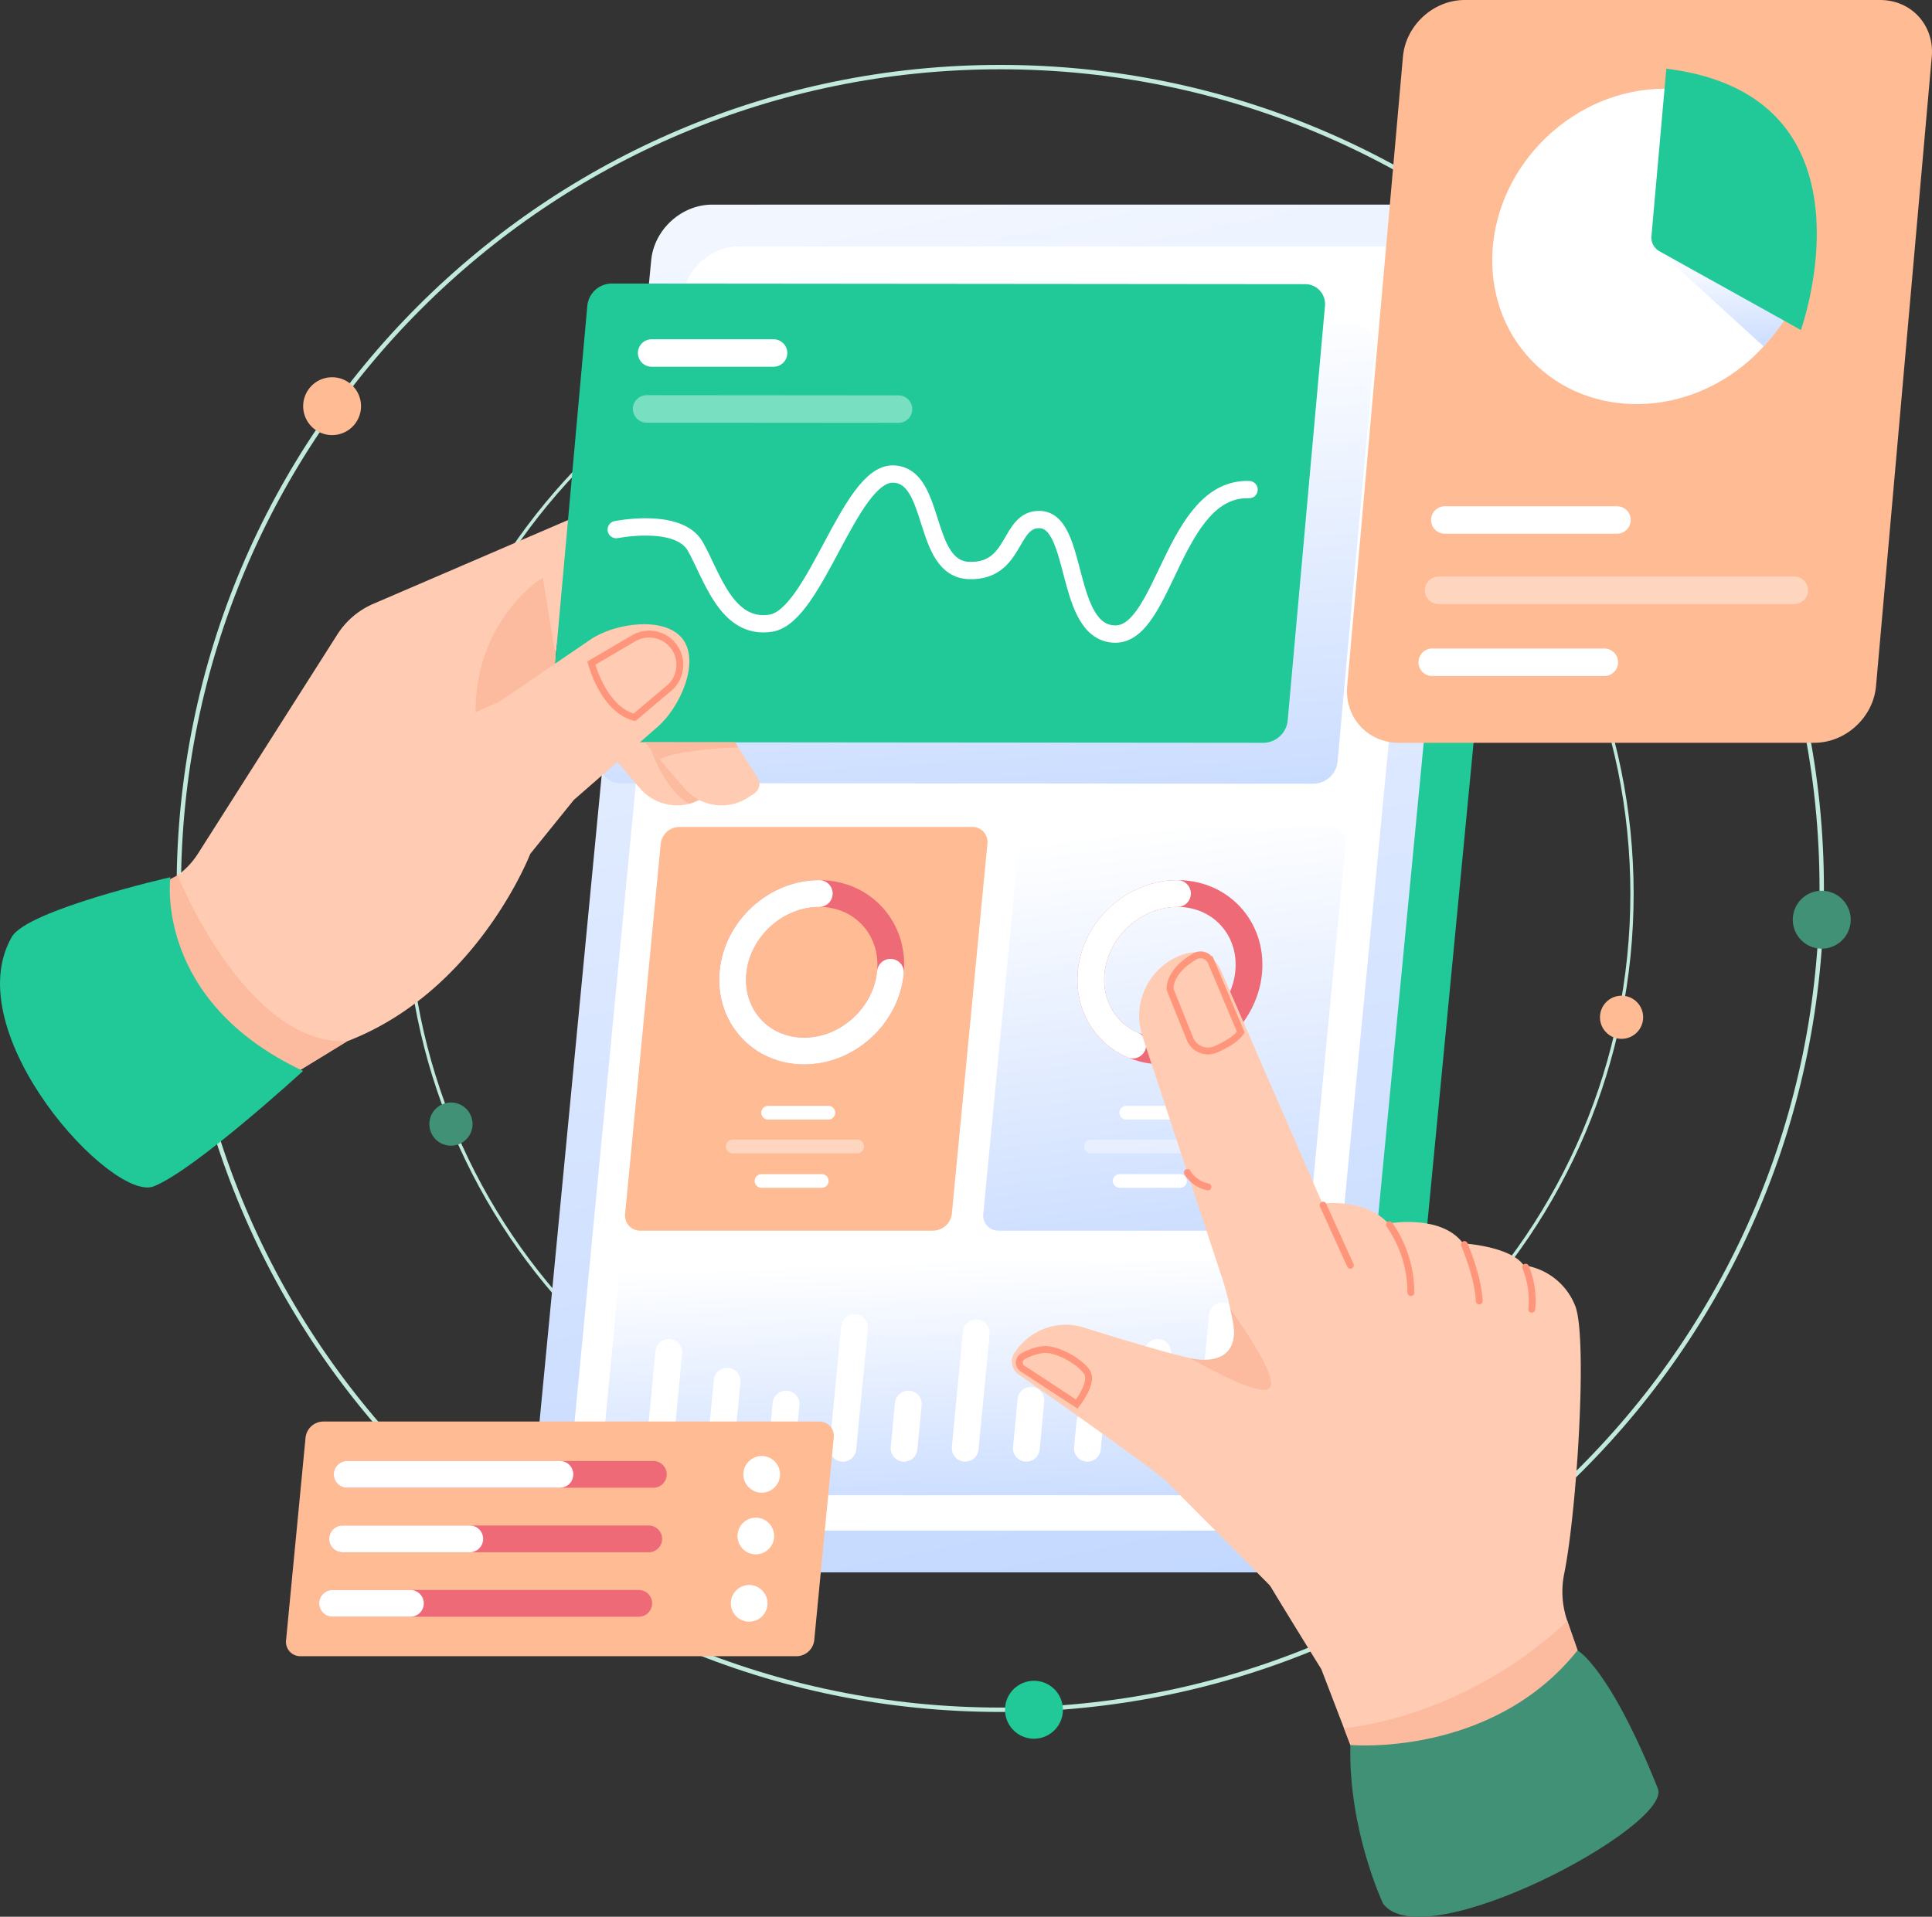 <svg id="Capa_1" data-name="Capa 1" xmlns="http://www.w3.org/2000/svg" xmlns:xlink="http://www.w3.org/1999/xlink" viewBox="0 0 843.53 837.01"><rect x="0" y="0" width="843.53" height="837.01" fill="#333333" stroke="none"/><defs><clipPath id="clip-path" transform="translate(-245 -93)"><rect x="245" y="93" width="843.53" height="837.01" style="fill:none"/></clipPath><linearGradient id="Degradado_sin_nombre" x1="586.13" y1="1022.07" x2="869.97" y2="-400.31" gradientTransform="matrix(1, 0, 0, -1, 0, 1024)" gradientUnits="userSpaceOnUse"><stop offset="0" stop-color="#fff"/><stop offset="1" stop-color="#94b9ff"/></linearGradient><linearGradient id="Degradado_sin_nombre_2" x1="669.67" y1="789.9" x2="697.19" y2="361.49" xlink:href="#Degradado_sin_nombre"/><linearGradient id="Degradado_sin_nombre_3" x1="742.82" y1="569.51" x2="787.84" y2="196.75" xlink:href="#Degradado_sin_nombre"/><linearGradient id="Degradado_sin_nombre_4" x1="658.7" y1="380.99" x2="666.63" y2="161.44" xlink:href="#Degradado_sin_nombre"/><linearGradient id="Degradado_sin_nombre_5" x1="998.12" y1="821.4" x2="1004.88" y2="732.83" xlink:href="#Degradado_sin_nombre"/></defs><g style="clip-path:url(#clip-path)"><path d="M681.72,839.62c198.09,0,358.66-160.57,358.66-358.66S879.81,122.3,681.72,122.3,323.07,282.88,323.07,481,483.64,839.62,681.72,839.62Z" transform="translate(-245 -93)" style="fill:none;stroke:#c1eadc;stroke-miterlimit:10;stroke-width:1.916px"/><path d="M390,283a12.63,12.63,0,1,0-12.63-12.63A12.63,12.63,0,0,0,390,283Z" transform="translate(-245 -93)" style="fill:#febb94"/><path d="M1040.38,507.26a12.64,12.64,0,1,0-12.63-12.64A12.64,12.64,0,0,0,1040.38,507.26Z" transform="translate(-245 -93)" style="fill:#409176"/><path d="M696.44,852.26a12.64,12.64,0,1,0-12.64-12.64A12.64,12.64,0,0,0,696.44,852.26Z" transform="translate(-245 -93)" style="fill:#20c997"/><path d="M690,750.88c147.77,0,267.55-119.79,267.55-267.55S837.8,215.77,690,215.77,422.48,335.56,422.48,483.33,542.27,750.88,690,750.88Z" transform="translate(-245 -93)" style="fill:none;stroke:#c1eadc;stroke-miterlimit:10;stroke-width:1.43px"/><path d="M953,546.64a9.42,9.42,0,1,0-9.43-9.42A9.42,9.42,0,0,0,953,546.64Z" transform="translate(-245 -93)" style="fill:#febb94"/><path d="M441.89,593.3a9.43,9.43,0,1,0-9.43-9.43A9.43,9.43,0,0,0,441.89,593.3Z" transform="translate(-245 -93)" style="fill:#409176"/><path d="M570.19,253.29a9.43,9.43,0,1,0-9.42-9.42A9.42,9.42,0,0,0,570.19,253.29Z" transform="translate(-245 -93)" style="fill:#20c997"/><path d="M829.28,779.6h-309c-13.4,0-23.22-10.86-21.93-24.27l52.74-548.69c1.29-13.41,13.2-24.28,26.61-24.28h309c13.4,0,23.22,10.87,21.93,24.28L855.89,755.33C854.6,768.74,842.69,779.6,829.28,779.6Z" transform="translate(-245 -93)" style="fill:#20c997"/><path d="M807.51,779.6h-309c-13.41,0-23.23-10.86-21.94-24.27l52.75-548.69c1.28-13.41,13.2-24.28,26.6-24.28h309c13.4,0,23.23,10.87,21.94,24.28L834.11,755.33C832.82,768.74,820.91,779.6,807.51,779.6Z" transform="translate(-245 -93)" style="fill:url(#Degradado_sin_nombre)"/><path d="M795.8,761.36h-282c-12.43,0-21.53-10.07-20.34-22.49L543,223.1c1.2-12.42,12.24-22.5,24.66-22.5H849.7c12.43,0,21.53,10.08,20.33,22.5L820.46,738.87C819.26,751.29,808.22,761.36,795.8,761.36Z" transform="translate(-245 -93)" style="fill:#fff"/><path d="M818.42,435.24,515.85,435a8.75,8.75,0,0,1-3.61-.68,8.67,8.67,0,0,1-5.27-8.9l16.31-181.13a10.77,10.77,0,0,1,10.6-9.56l302.57.27a8.7,8.7,0,0,1,8.48,5.93,8.68,8.68,0,0,1,.4,3.65L829,425.68a10.77,10.77,0,0,1-10.6,9.56Z" transform="translate(-245 -93)" style="fill:url(#Degradado_sin_nombre_2)"/><path d="M808.89,630.41H681a6.82,6.82,0,0,1-2.75-.54,6.63,6.63,0,0,1-3.67-4.06,6.75,6.75,0,0,1-.26-2.79l15.53-161.53a8.29,8.29,0,0,1,8.09-7.38H825.84a6.45,6.45,0,0,1,2.74.54,6.59,6.59,0,0,1,2.28,1.63,6.52,6.52,0,0,1,1.39,2.42,6.59,6.59,0,0,1,.26,2.79L817,623a8.29,8.29,0,0,1-8.09,7.39Z" transform="translate(-245 -93)" style="fill:url(#Degradado_sin_nombre_3)"/><path d="M778.4,541.29c14.43-13.74,16-35.5,3.51-48.61s-34.3-12.57-48.72,1.17-16,35.51-3.51,48.61S764,555,778.4,541.29Z" transform="translate(-245 -93)" style="fill:none;stroke:#ef6a77;stroke-miterlimit:10;stroke-width:11.69px"/><path d="M739.58,549.35c-12-5.17-19.54-17.45-18.17-31.78,1.83-19,18.7-34.38,37.69-34.38" transform="translate(-245 -93)" style="fill:none;stroke:#fff;stroke-linecap:round;stroke-miterlimit:10;stroke-width:11.69px"/><path d="M736.74,578.9h26.31" transform="translate(-245 -93)" style="fill:none;stroke:#fff;stroke-linecap:round;stroke-miterlimit:10;stroke-width:5.984px"/><path d="M733.88,608.7h26.31" transform="translate(-245 -93)" style="fill:none;stroke:#fff;stroke-linecap:round;stroke-miterlimit:10;stroke-width:5.984px"/><path d="M721.3,593.63h54.37" transform="translate(-245 -93)" style="fill:none;stroke:#fff;stroke-linecap:round;stroke-miterlimit:10;stroke-width:5.984px;isolation:isolate;opacity:0.4"/><path d="M652.49,630.41H524.61a6.85,6.85,0,0,1-2.75-.54,6.68,6.68,0,0,1-2.27-1.63,6.56,6.56,0,0,1-1.39-2.43,6.43,6.43,0,0,1-.26-2.79l15.53-161.53a8.27,8.27,0,0,1,8.09-7.38H669.44a6.58,6.58,0,0,1,6.67,7.38L660.59,623a8.31,8.31,0,0,1-8.1,7.39Z" transform="translate(-245 -93)" style="fill:#febb94"/><path d="M622,541.29c14.42-13.74,16-35.5,3.5-48.61s-34.3-12.57-48.72,1.17-16,35.51-3.51,48.61S607.59,555,622,541.29Z" transform="translate(-245 -93)" style="fill:none;stroke:#ef6a77;stroke-miterlimit:10;stroke-width:11.69px"/><path d="M633.78,517.57c-1.82,19-18.7,34.39-37.69,34.39s-32.9-15.4-31.07-34.39,18.7-34.38,37.68-34.38" transform="translate(-245 -93)" style="fill:none;stroke:#fff;stroke-linecap:round;stroke-miterlimit:10;stroke-width:11.69px"/><path d="M580.35,578.9h26.31" transform="translate(-245 -93)" style="fill:none;stroke:#fff;stroke-linecap:round;stroke-miterlimit:10;stroke-width:5.984px"/><path d="M577.48,608.7h26.31" transform="translate(-245 -93)" style="fill:none;stroke:#fff;stroke-linecap:round;stroke-miterlimit:10;stroke-width:5.984px"/><path d="M564.9,593.63h54.37" transform="translate(-245 -93)" style="fill:none;stroke:#fff;stroke-linecap:round;stroke-miterlimit:10;stroke-width:5.984px;isolation:isolate;opacity:0.4"/><path d="M798.17,745.94h-285a6.1,6.1,0,0,1-2.6-.51,6.24,6.24,0,0,1-2.16-1.54,6.31,6.31,0,0,1-1.32-2.3,6.38,6.38,0,0,1-.25-2.64l8.51-88.49a7.89,7.89,0,0,1,7.67-7H808a6.25,6.25,0,0,1,6.08,4.36,6.37,6.37,0,0,1,.25,2.64L805.84,739a7.89,7.89,0,0,1-2.52,4.94A7.81,7.81,0,0,1,798.17,745.94Z" transform="translate(-245 -93)" style="fill:url(#Degradado_sin_nombre_4)"/><path d="M533,725.43l4-41.84" transform="translate(-245 -93)" style="fill:none;stroke:#fff;stroke-linecap:round;stroke-miterlimit:10;stroke-width:11.69px"/><path d="M562.47,696.12l-2.81,29.31" transform="translate(-245 -93)" style="fill:none;stroke:#fff;stroke-linecap:round;stroke-miterlimit:10;stroke-width:11.69px"/><path d="M588.2,706.13l-1.86,19.3" transform="translate(-245 -93)" style="fill:none;stroke:#fff;stroke-linecap:round;stroke-miterlimit:10;stroke-width:11.69px"/><path d="M618.1,672.72,613,725.43" transform="translate(-245 -93)" style="fill:none;stroke:#fff;stroke-linecap:round;stroke-miterlimit:10;stroke-width:11.69px"/><path d="M641.58,706.13l-1.86,19.3" transform="translate(-245 -93)" style="fill:none;stroke:#fff;stroke-linecap:round;stroke-miterlimit:10;stroke-width:11.69px"/><path d="M671.25,675.05l-4.84,50.38" transform="translate(-245 -93)" style="fill:none;stroke:#fff;stroke-linecap:round;stroke-miterlimit:10;stroke-width:11.69px"/><path d="M695.11,704.51l-2,20.92" transform="translate(-245 -93)" style="fill:none;stroke:#fff;stroke-linecap:round;stroke-miterlimit:10;stroke-width:11.69px"/><path d="M720.85,714.28l-1.07,11.15" transform="translate(-245 -93)" style="fill:none;stroke:#fff;stroke-linecap:round;stroke-miterlimit:10;stroke-width:11.69px"/><path d="M750.49,683.59l-4,41.84" transform="translate(-245 -93)" style="fill:none;stroke:#fff;stroke-linecap:round;stroke-miterlimit:10;stroke-width:11.69px"/><path d="M778.71,667.67l-5.55,57.76" transform="translate(-245 -93)" style="fill:none;stroke:#fff;stroke-linecap:round;stroke-miterlimit:10;stroke-width:11.69px"/><path d="M540.35,407.46l16,25.1a5.1,5.1,0,0,1-1.52,7l-2.59,1.68a21.33,21.33,0,0,1-27.82-4l-21.26-24.79Z" transform="translate(-245 -93)" style="fill:#ffccb3"/><path d="M528.13,417.12S534.06,437.49,546,444a52.64,52.64,0,0,0,8.88-4.45l-13.37-22.45" transform="translate(-245 -93)" style="fill:#fcba9f"/><path d="M254.06,508.71,317,478.56a35.14,35.14,0,0,0,14.47-12.84l60.79-95.62A35.12,35.12,0,0,1,408,356.68L495.55,319,476.81,460.71l-.33,5.23s-23.16,60-79.92,81.77l-90.74,55.5Z" transform="translate(-245 -93)" style="fill:#ffccb3"/><path d="M322.54,475.23s29.77,74.3,74,72.48L368.31,565s-95.91-17.79-60-82.41Z" transform="translate(-245 -93)" style="fill:#fcba9f"/><path d="M482,345.19S451,364,452.69,407.46l37.17-13.89Z" transform="translate(-245 -93)" style="fill:#fcba9f"/><path d="M559.76,407.46l16,25.1a5.08,5.08,0,0,1,.69,3.82,5.13,5.13,0,0,1-2.2,3.19l-2.59,1.68a21.33,21.33,0,0,1-27.82-4L522.6,412.46Z" transform="translate(-245 -93)" style="fill:#ffccb3"/><path d="M796.6,417.36,494,417.09a8.74,8.74,0,0,1-3.6-.68,8.73,8.73,0,0,1-5.28-8.9l16.32-181.13a10.77,10.77,0,0,1,10.6-9.56l302.57.27a8.74,8.74,0,0,1,3.61.67,8.69,8.69,0,0,1,5.27,8.91L807.2,407.8a10.77,10.77,0,0,1-10.6,9.56Z" transform="translate(-245 -93)" style="fill:#20c997"/><path d="M514.06,324.27s27.16-5.49,34.47,7.26,13.61,36.67,33.06,33.59S615.92,299.46,635,300s12.38,41.55,33.19,42.13,17.11-22.9,31-22.24c16.83.79,10.55,49.41,32.49,50s25.52-64.22,58.68-63.08" transform="translate(-245 -93)" style="fill:none;stroke:#fff;stroke-linecap:round;stroke-miterlimit:10;stroke-width:7.565px"/><path d="M529.51,247.15l53.23,0" transform="translate(-245 -93)" style="fill:none;stroke:#fff;stroke-linecap:round;stroke-miterlimit:10;stroke-width:11.999px"/><path d="M527.31,271.56l110,.09" transform="translate(-245 -93)" style="fill:none;stroke:#fff;stroke-linecap:round;stroke-miterlimit:10;stroke-width:11.999px;isolation:isolate;opacity:0.4"/><path d="M424.31,416.46l38.81-17.1,39.69-27.09c10.44-7.13,32.24-10.34,40.09-.43,8,10.08-1,30-10.67,38.46l-36.68,32-19.07,23.61Z" transform="translate(-245 -93)" style="fill:#ffccb3"/><path d="M503.19,382.56s5.24,20.2,18.83,23.7l14.41-12.18a13.36,13.36,0,0,0,5.31-9.16,13.51,13.51,0,0,0-3-10.17h0a13.42,13.42,0,0,0-17.11-3Z" transform="translate(-245 -93)" style="fill:none;stroke:#ff967c;stroke-linecap:round;stroke-width:3px"/><path d="M319.38,476.06s-7.52,53.8,57.94,84.6c0,0-47,43.13-65.15,50.39s-86.25-66.87-62-108.94C256.94,490.32,319.38,476.06,319.38,476.06Z" transform="translate(-245 -93)" style="fill:#20c997"/><path d="M567.4,419.42s-25.51.53-34.39,5.17l-6.41-7.47h39.33Z" transform="translate(-245 -93)" style="fill:#fcba9f"/><path d="M1037.16,417.36H855.76c-13.67,0-23.77-11.08-22.56-24.75l24.34-274.87C858.75,104.08,870.81,93,884.47,93h181.41c13.67,0,23.76,11.08,22.55,24.74l-24.34,274.87C1062.88,406.28,1050.82,417.36,1037.16,417.36Z" transform="translate(-245 -93)" style="fill:#febb94"/><path d="M1011.19,248.21c28.73-27.48,31.62-71.07,6.47-97.36s-68.83-25.33-97.55,2.15-31.62,71.07-6.47,97.36S982.47,275.69,1011.19,248.21Z" transform="translate(-245 -93)" style="fill:#fff"/><path d="M969.49,202.74,1015,244.28s10.36-11.14,13.45-19.1Z" transform="translate(-245 -93)" style="fill:url(#Degradado_sin_nombre_5)"/><path d="M972.53,123,966.05,196a6.85,6.85,0,0,0,3.44,6.7l61.79,34.4S1068,134.78,972.53,123Z" transform="translate(-245 -93)" style="fill:#20c997"/><path d="M875.81,320.07H951" transform="translate(-245 -93)" style="fill:none;stroke:#fff;stroke-linecap:round;stroke-miterlimit:10;stroke-width:12px"/><path d="M870.31,382.2h75.16" transform="translate(-245 -93)" style="fill:none;stroke:#fff;stroke-linecap:round;stroke-miterlimit:10;stroke-width:12px"/><path d="M873.09,350.78H1028.4" transform="translate(-245 -93)" style="fill:none;stroke:#fff;stroke-linecap:round;stroke-miterlimit:10;stroke-width:12px;isolation:isolate;opacity:0.4"/><path d="M814.07,619.85s24.22-6.46,37.11,7.43c0,0,23.18-4.21,32.6,8.68,0,0,20.54,1.19,26.49,9.57a28.28,28.28,0,0,1,22.4,17.53c5.61,13.24.85,89.79-4.74,117.22a39,39,0,0,0,1.39,20.58l14.2,40.82-98.27,41.09-23.34-60.86s-28.4-45.64-32.45-53.76,2.82-75.44-11-117.51Z" transform="translate(-245 -93)" style="fill:#ffccb3"/><path d="M834.59,855l-2.83-7.39s51-3.26,97.56-46.72l4.45,12.8s-5.75,26.44-31.94,38.9S834.59,855,834.59,855Z" transform="translate(-245 -93)" style="fill:#fcba9f"/><path d="M834.59,855s61.73,5.62,99.18-41.31c0,0,13.83,7.25,35.07,60.33,6.52,16.31-102.39,74.35-120,50.23C848.84,924.22,833.64,892.06,834.59,855Z" transform="translate(-245 -93)" style="fill:#409176"/><path d="M784.47,676s-2.13,11.3-12.2,11.3c-6.57,0-35-8.6-54-14.58a26.45,26.45,0,0,0-28.91,9.1l-1.15,1.5a6.88,6.88,0,0,0-1.23,2.5,7.09,7.09,0,0,0-.14,2.79,6.76,6.76,0,0,0,1,2.61,7,7,0,0,0,1.92,2c16.09,11.23,59.53,41.71,65.08,47.26,6.84,6.84,44.91,45.17,44.91,45.17Z" transform="translate(-245 -93)" style="fill:#ffccb3"/><path d="M782.15,664.72s20.58,27.85,17.53,33.95-34.95-12.55-34.95-12.55S790.48,692.74,782.15,664.72Z" transform="translate(-245 -93)" style="fill:#fcba9f"/><path d="M778.42,650.64,743.8,545.49a28.35,28.35,0,0,1,18.89-36.06,12.75,12.75,0,0,1,15.3,7.13l48.57,111.66Z" transform="translate(-245 -93)" style="fill:#ffccb3"/><path d="M763.41,605a13.73,13.73,0,0,0,9,6.31" transform="translate(-245 -93)" style="fill:none;stroke:#ff967c;stroke-linecap:round;stroke-width:3px"/><path d="M775.87,551.22c4.21-1.87,8.86-4.48,10.86-7.52l-12.9-30.62a4.88,4.88,0,0,0-1.21-1.74A5,5,0,0,0,768.7,510a5.14,5.14,0,0,0-2,.64c-4.58,2.65-10.64,7.43-10.88,14.29l8.73,21.7a8.37,8.37,0,0,0,1.87,2.83,8.54,8.54,0,0,0,6.17,2.49A8.77,8.77,0,0,0,775.87,551.22Z" transform="translate(-245 -93)" style="fill:none;stroke:#ff967c;stroke-linecap:round;stroke-width:3px"/><path d="M822.65,619.24l11.94,26.29" transform="translate(-245 -93)" style="fill:none;stroke:#ff967c;stroke-linecap:round;stroke-width:3px"/><path d="M851.66,627.82A51.68,51.68,0,0,1,861,657.46" transform="translate(-245 -93)" style="fill:none;stroke:#ff967c;stroke-linecap:round;stroke-width:3px"/><path d="M884.35,636.45s6,13.78,6.5,24.68" transform="translate(-245 -93)" style="fill:none;stroke:#ff967c;stroke-linecap:round;stroke-width:3px"/><path d="M911.11,646.35a38.7,38.7,0,0,1,2.68,18.37" transform="translate(-245 -93)" style="fill:none;stroke:#ff967c;stroke-linecap:round;stroke-width:3px"/><path d="M715.11,706.13s7.11-9,4.67-13.56-13.28-10.93-19.55-10.23a25.29,25.29,0,0,0-8.53,2.9,3.14,3.14,0,0,0-1.18,1.08,3.06,3.06,0,0,0-.48,1.52,3.13,3.13,0,0,0,.33,1.57,3.22,3.22,0,0,0,1.07,1.19Z" transform="translate(-245 -93)" style="fill:none;stroke:#ff967c;stroke-linecap:round;stroke-width:3px"/><path d="M592.84,816.23H376.23a6.24,6.24,0,0,1-4.76-2.05,6.31,6.31,0,0,1-1.32-2.3,6.38,6.38,0,0,1-.25-2.64l8.51-88.49a7.89,7.89,0,0,1,7.67-7H602.69a6.26,6.26,0,0,1,2.6.52,6.15,6.15,0,0,1,2.16,1.54,6.23,6.23,0,0,1,1.32,2.3,6.37,6.37,0,0,1,.25,2.64l-8.51,88.49a7.87,7.87,0,0,1-7.67,7Z" transform="translate(-245 -93)" style="fill:#febb94"/><path d="M396.56,736.83H530.25" transform="translate(-245 -93)" style="fill:none;stroke:#ef6a77;stroke-linecap:round;stroke-miterlimit:10;stroke-width:11.69px"/><path d="M396.56,736.83h92.9" transform="translate(-245 -93)" style="fill:none;stroke:#fff;stroke-linecap:round;stroke-miterlimit:10;stroke-width:11.69px"/><path d="M394.56,765H528.25" transform="translate(-245 -93)" style="fill:none;stroke:#ef6a77;stroke-linecap:round;stroke-miterlimit:10;stroke-width:11.69px"/><path d="M394.56,765H450.1" transform="translate(-245 -93)" style="fill:none;stroke:#fff;stroke-linecap:round;stroke-miterlimit:10;stroke-width:11.69px"/><path d="M390.19,793.16H523.88" transform="translate(-245 -93)" style="fill:none;stroke:#ef6a77;stroke-linecap:round;stroke-miterlimit:10;stroke-width:11.69px"/><path d="M390.19,793.16h34" transform="translate(-245 -93)" style="fill:none;stroke:#fff;stroke-linecap:round;stroke-miterlimit:10;stroke-width:11.69px"/><path d="M577.57,744.82a8,8,0,1,0-8-8A8,8,0,0,0,577.57,744.82Z" transform="translate(-245 -93)" style="fill:#fff"/><path d="M575,771.75a8,8,0,1,0-8-8A8,8,0,0,0,575,771.75Z" transform="translate(-245 -93)" style="fill:#fff"/><path d="M572.09,801.15a8,8,0,1,0-8-8A8,8,0,0,0,572.09,801.15Z" transform="translate(-245 -93)" style="fill:#fff"/></g></svg>